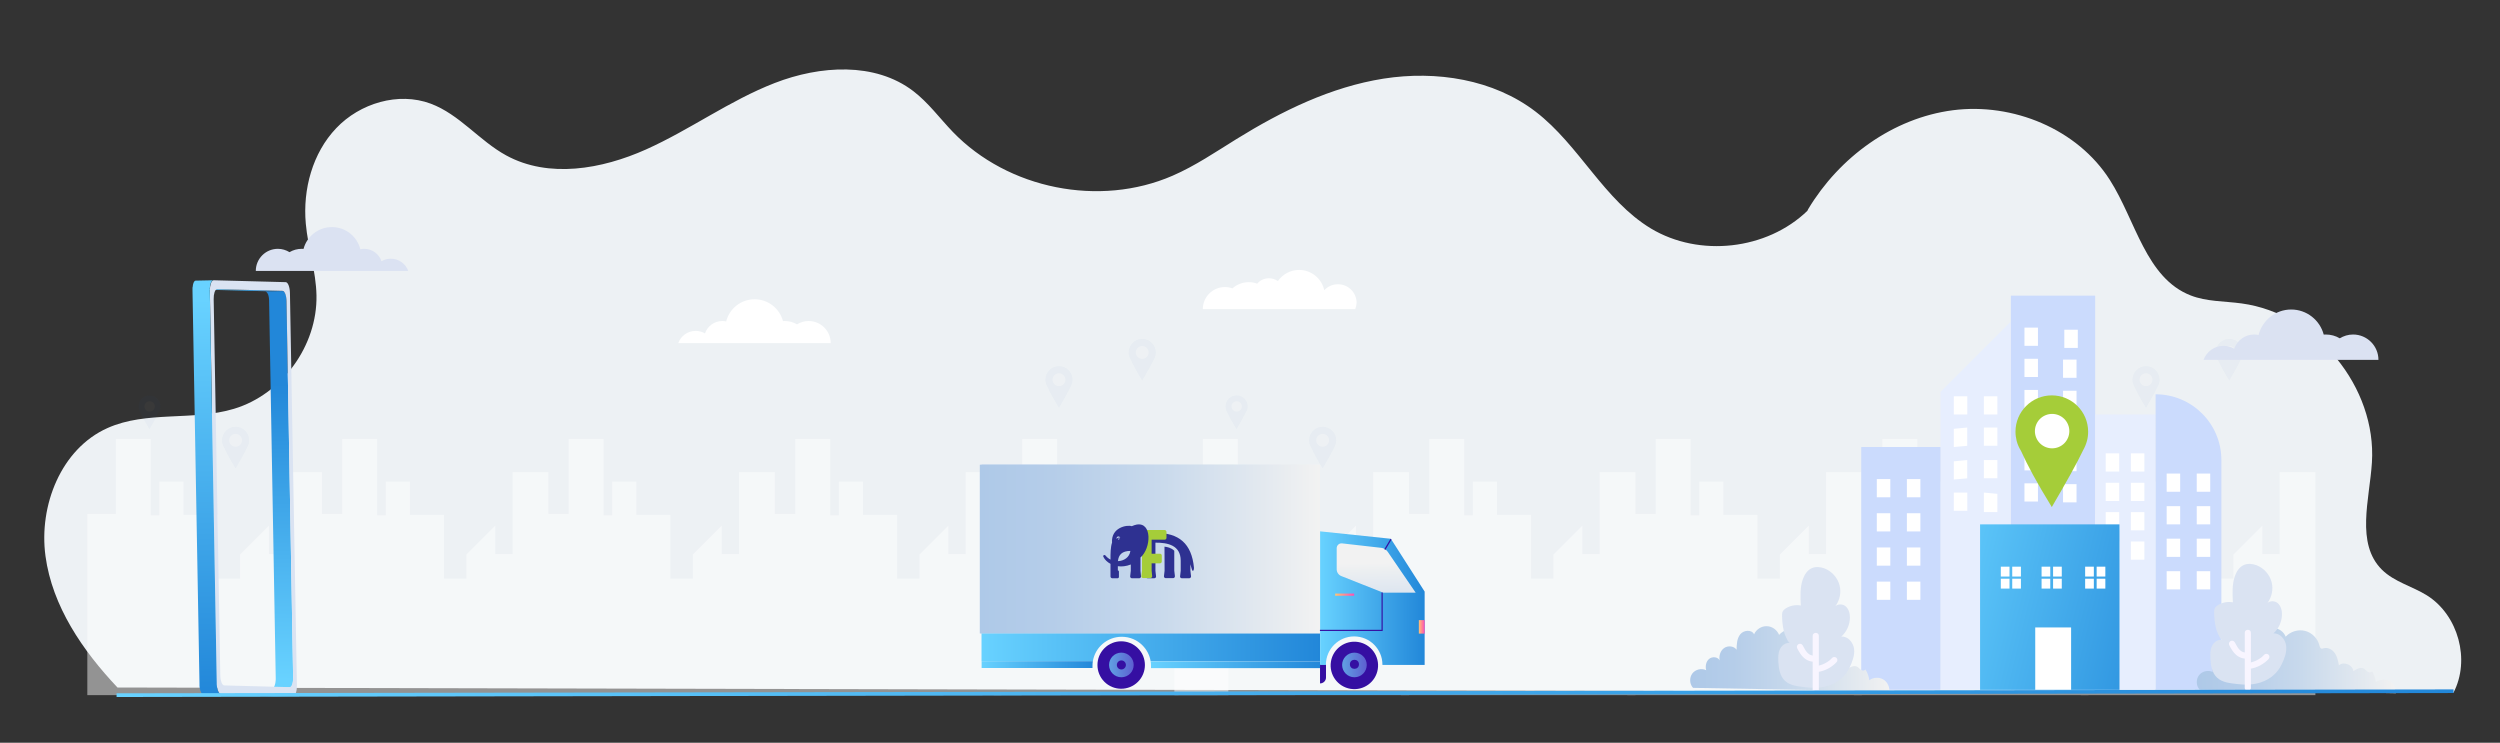 <?xml version="1.0" encoding="utf-8"?>
<!-- Generator: Adobe Illustrator 22.0.1, SVG Export Plug-In . SVG Version: 6.00 Build 0)  -->
<svg version="1.1" id="Layer_1" xmlns="http://www.w3.org/2000/svg" xmlns:xlink="http://www.w3.org/1999/xlink" x="0px" y="0px"
	 viewBox="0 0 2760 820" style="enable-background:new 0 0 2760 820;" xml:space="preserve">
<rect x="0" y="0" width="2760" height="820" fill="#333333" stroke="none"/>
<style type="text/css">
	.st0{fill:#EDF1F4;}
	.st1{opacity:0.47;}
	.st2{fill:#FFFFFF;}
	.st3{opacity:7.000000e-02;}
	.st4{fill:#1F60B0;}
	.st5{fill:#E7EEFE;}
	.st6{fill:#CBDBFD;}
	.st7{fill:#A5CD39;}
	.st8{fill:url(#SVGID_1_);}
	.st9{fill:url(#SVGID_2_);}
	.st10{fill:url(#SVGID_3_);}
	.st11{fill:#350FA2;}
	.st12{fill:url(#SVGID_4_);}
	.st13{fill:url(#SVGID_5_);}
	.st14{fill:url(#SVGID_6_);}
	.st15{fill:url(#SVGID_7_);}
	.st16{fill:url(#SVGID_8_);}
	.st17{fill:url(#SVGID_9_);}
	.st18{fill:url(#SVGID_10_);}
	.st19{fill:url(#SVGID_11_);}
	.st20{fill:url(#SVGID_12_);}
	.st21{enable-background:new    ;}
	.st22{clip-path:url(#SVGID_14_);enable-background:new    ;}
	.st23{fill:#858585;}
	.st24{fill:url(#SVGID_15_);}
	.st25{fill:url(#SVGID_16_);}
	.st26{clip-path:url(#SVGID_18_);enable-background:new    ;}
	.st27{fill:url(#SVGID_19_);}
	.st28{fill:#DAE3F2;}
	.st29{fill:url(#SVGID_20_);}
	.st30{fill:#DBE2F2;}
	.st31{fill:url(#SVGID_21_);}
	.st32{fill:url(#SVGID_22_);}
	.st33{fill:#F8F5FF;}
	.st34{fill:url(#SVGID_23_);}
	.st35{fill-rule:evenodd;clip-rule:evenodd;fill:#2E3191;}
	.st36{fill-rule:evenodd;clip-rule:evenodd;fill:#A5CD39;}
</style>
<path class="st0" d="M2679.5,657.4c-16.3-10.2-36.2-14.9-49.9-28.5c-29.1-29-13.6-77.3-11-118.3c5.3-83.1-61.3-164.4-143.8-175.6
	c-18.9-2.6-38.5-1.9-56.2-8.8c-49.6-19.2-60.7-82.7-89.3-127.5c-35.8-56.3-107.1-85.5-173.3-77c-66.2,8.6-125.4,51.9-159.7,109.1
	l-1,2c-44.8,43.2-119.2,51.5-172.6,19.5c-51.9-31.3-79.1-91.9-127.2-128.9c-46.7-35.9-109.8-45.7-168-36.6
	c-58.2,9.2-112.3,35.7-162.4,66.7c-23.1,14.3-45.7,29.7-70.6,40.5c-80.5,35-181.7,14.8-242.6-48.4c-14.5-15.1-27-32.3-43.6-45
	c-42.4-32.4-103.1-28.3-152.9-9c-49.8,19.3-93.5,51.6-142.2,73.4c-48.7,21.8-107.4,32.2-154.3,6.6c-29.7-16.2-51.7-45.4-83.5-57.2
	c-35.6-13.2-78-0.5-104.2,27.1c-26.2,27.5-37,67.5-33.6,105.4c2.4,26.6,11.3,52.5,11.8,79.2c1.1,55.4-37.9,109.2-91,125.2
	c-45.3,13.7-96.6,1.9-139.8,21.3c-51.2,22.9-75.9,85.6-68.4,141.2c7.5,55.6,41,104.4,79.5,145.2l2578.9,5.8
	C2727.5,728.7,2714,679.2,2679.5,657.4z"/>
<g class="st1">
	<g>
		<polygon class="st2" points="596.3,767.4 596.3,567.4 627.8,567.4 627.8,484.6 666.3,484.6 666.3,568.9 675.9,568.9 675.9,531.7 
			702.5,531.7 702.5,568.4 740.1,568.4 740.1,638.8 764.9,638.8 764.9,612.2 796.8,580.3 796.8,611.7 815.8,611.7 815.8,521.2 
			855.4,521.2 855.4,767.4 		"/>
		<polygon class="st2" points="346.4,767.4 346.4,567.4 377.8,567.4 377.8,484.6 416.4,484.6 416.4,568.9 425.9,568.9 425.9,531.7 
			452.6,531.7 452.6,568.4 490.2,568.4 490.2,638.8 514.9,638.8 514.9,612.2 546.8,580.3 546.8,611.7 565.9,611.7 565.9,521.2 
			605.4,521.2 605.4,767.4 		"/>
		<polygon class="st2" points="96.4,767.4 96.4,567.4 127.9,567.4 127.9,484.6 166.4,484.6 166.4,568.9 175.9,568.9 175.9,531.7 
			202.6,531.7 202.6,568.4 240.2,568.4 240.2,638.8 265,638.8 265,612.2 296.9,580.3 296.9,611.7 315.9,611.7 315.9,521.2 
			355.4,521.2 355.4,767.4 		"/>
		<polygon class="st2" points="846.6,767.4 846.6,567.4 878,567.4 878,484.6 916.6,484.6 916.6,568.9 926.1,568.9 926.1,531.7 
			952.8,531.7 952.8,568.4 990.4,568.4 990.4,638.8 1015.1,638.8 1015.1,612.2 1047,580.3 1047,611.7 1066.1,611.7 1066.1,521.2 
			1105.6,521.2 1105.6,767.4 		"/>
		<polygon class="st2" points="1097.1,767.4 1097.1,567.4 1128.5,567.4 1128.5,484.6 1167.1,484.6 1167.1,568.9 1176.6,568.9 
			1176.6,531.7 1203.3,531.7 1203.3,568.4 1240.9,568.4 1240.9,638.8 1265.6,638.8 1265.6,612.2 1297.5,580.3 1297.5,611.7 
			1316.6,611.7 1316.6,521.2 1356.1,521.2 1356.1,767.4 		"/>
	</g>
	<g class="st3">
		<path class="st4" d="M274.5,489.9L274.5,489.9c0.3-1.2,0.5-2.5,0.5-3.8c0-8.2-6.7-14.9-14.9-14.9c-8.2,0-14.9,6.7-14.9,14.9
			c0,1.3,0.2,2.6,0.5,3.8h0c0,0,0,0,0,0c0.4,1.5,1,2.8,1.8,4.1c2.7,5.9,6.3,12.7,12.6,23c5.8-9.9,10.4-18.1,12.8-23.3
			C273.6,492.5,274.1,491.3,274.5,489.9C274.5,489.9,274.5,489.9,274.5,489.9z"/>
		<circle class="st2" cx="260.1" cy="486.1" r="7.1"/>
	</g>
	<g class="st3">
		<path class="st4" d="M1183.5,423L1183.5,423c0.3-1.2,0.5-2.5,0.5-3.8c0-8.2-6.7-14.9-14.9-14.9s-14.9,6.7-14.9,14.9
			c0,1.3,0.2,2.6,0.5,3.8h0c0,0,0,0,0,0c0.4,1.5,1,2.8,1.8,4.1c2.7,5.9,6.3,12.7,12.6,23c5.8-9.9,10.4-18.1,12.8-23.3
			C1182.6,425.6,1183.2,424.3,1183.5,423C1183.5,423,1183.5,423,1183.5,423z"/>
		<path class="st2" d="M1176.2,419.2c0,3.9-3.2,7.1-7.1,7.1s-7.1-3.2-7.1-7.1s3.2-7.1,7.1-7.1S1176.2,415.3,1176.2,419.2z"/>
	</g>
	<g class="st3">
		<path class="st4" d="M1275.4,392.9L1275.4,392.9c0.3-1.2,0.5-2.5,0.5-3.8c0-8.2-6.7-14.9-14.9-14.9c-8.2,0-14.9,6.7-14.9,14.9
			c0,1.3,0.2,2.6,0.5,3.8h0c0,0,0,0,0,0c0.4,1.5,1,2.8,1.8,4.1c2.7,5.9,6.3,12.7,12.6,23c5.8-9.9,10.4-18.1,12.8-23.3
			C1274.5,395.5,1275.1,394.2,1275.4,392.9C1275.4,392.9,1275.4,392.9,1275.4,392.9z"/>
		<path class="st2" d="M1268.1,389.1c0,3.9-3.2,7.1-7.1,7.1s-7.1-3.2-7.1-7.1s3.2-7.1,7.1-7.1S1268.1,385.2,1268.1,389.1z"/>
	</g>
	<g class="st3">
		<path class="st4" d="M176.8,451.8L176.8,451.8c0.3-1,0.4-2,0.4-3.1c0-6.7-5.4-12.1-12.1-12.1c-6.7,0-12.1,5.4-12.1,12.1
			c0,1.1,0.1,2.1,0.4,3.1h0c0,0,0,0,0,0c0.3,1.2,0.8,2.3,1.4,3.3c2.2,4.8,5.1,10.2,10.2,18.6c4.7-8,8.4-14.7,10.4-18.9
			C176.1,453.9,176.5,452.8,176.8,451.8C176.8,451.8,176.8,451.8,176.8,451.8z"/>
		<path class="st2" d="M170.9,448.7c0,3.2-2.6,5.7-5.7,5.7c-3.2,0-5.7-2.6-5.7-5.7c0-3.2,2.6-5.7,5.7-5.7
			C168.3,443,170.9,445.5,170.9,448.7z"/>
	</g>
</g>
<g class="st1">
	<g>
		<polygon class="st2" points="1796.5,767.4 1796.5,567.4 1827.9,567.4 1827.9,484.6 1866.4,484.6 1866.4,568.9 1876,568.9 
			1876,531.7 1902.6,531.7 1902.6,568.4 1940.2,568.4 1940.2,638.8 1965,638.8 1965,612.2 1996.9,580.3 1996.9,611.7 2016,611.7 
			2016,521.2 2055.5,521.2 2055.5,767.4 		"/>
		<polygon class="st2" points="1546.5,767.4 1546.5,567.4 1577.9,567.4 1577.9,484.6 1616.5,484.6 1616.5,568.9 1626,568.9 
			1626,531.7 1652.7,531.7 1652.7,568.4 1690.3,568.4 1690.3,638.8 1715,638.8 1715,612.2 1746.9,580.3 1746.9,611.7 1766,611.7 
			1766,521.2 1805.5,521.2 1805.5,767.4 		"/>
		<polygon class="st2" points="1296.5,767.4 1296.5,567.4 1328,567.4 1328,484.6 1366.5,484.6 1366.5,568.9 1376,568.9 1376,531.7 
			1402.7,531.7 1402.7,568.4 1440.3,568.4 1440.3,638.8 1465.1,638.8 1465.1,612.2 1497,580.3 1497,611.7 1516,611.7 1516,521.2 
			1555.6,521.2 1555.6,767.4 		"/>
		<polygon class="st2" points="2046.7,767.4 2046.7,567.4 2078.1,567.4 2078.1,484.6 2116.7,484.6 2116.7,568.9 2126.2,568.9 
			2126.2,531.7 2152.9,531.7 2152.9,568.4 2190.5,568.4 2190.5,638.8 2215.2,638.8 2215.2,612.2 2247.1,580.3 2247.1,611.7 
			2266.2,611.7 2266.2,521.2 2305.7,521.2 2305.7,767.4 		"/>
		<polygon class="st2" points="2297.2,767.4 2297.2,567.4 2328.6,567.4 2328.6,484.6 2367.2,484.6 2367.2,568.9 2376.7,568.9 
			2376.7,531.7 2403.4,531.7 2403.4,568.4 2441,568.4 2441,638.8 2465.7,638.8 2465.7,612.2 2497.6,580.3 2497.6,611.7 
			2516.7,611.7 2516.7,521.2 2556.2,521.2 2556.2,767.4 		"/>
	</g>
	<g class="st3">
		<path class="st4" d="M1474.6,489.9L1474.6,489.9c0.3-1.2,0.5-2.5,0.5-3.8c0-8.2-6.7-14.9-14.9-14.9s-14.9,6.7-14.9,14.9
			c0,1.3,0.2,2.6,0.5,3.8h0c0,0,0,0,0,0c0.4,1.5,1,2.8,1.8,4.1c2.7,5.9,6.3,12.7,12.6,23c5.8-9.9,10.4-18.1,12.8-23.3
			C1473.7,492.5,1474.2,491.3,1474.6,489.9C1474.6,489.9,1474.6,489.9,1474.6,489.9z"/>
		<circle class="st2" cx="1460.2" cy="486.1" r="7.1"/>
	</g>
	<g class="st3">
		<path class="st4" d="M2383.6,423L2383.6,423c0.3-1.2,0.5-2.5,0.5-3.8c0-8.2-6.7-14.9-14.9-14.9s-14.9,6.7-14.9,14.9
			c0,1.3,0.2,2.6,0.5,3.8h0c0,0,0,0,0,0c0.4,1.5,1,2.8,1.8,4.1c2.7,5.9,6.3,12.7,12.6,23c5.8-9.9,10.4-18.1,12.8-23.3
			C2382.8,425.6,2383.3,424.3,2383.6,423C2383.6,423,2383.6,423,2383.6,423z"/>
		<path class="st2" d="M2376.3,419.2c0,3.9-3.2,7.1-7.1,7.1s-7.1-3.2-7.1-7.1s3.2-7.1,7.1-7.1S2376.3,415.3,2376.3,419.2z"/>
	</g>
	<g class="st3">
		<path class="st4" d="M2475.5,392.9L2475.5,392.9c0.3-1.2,0.5-2.5,0.5-3.8c0-8.2-6.7-14.9-14.9-14.9c-8.2,0-14.9,6.7-14.9,14.9
			c0,1.3,0.2,2.6,0.5,3.8h0c0,0,0,0,0,0c0.4,1.5,1,2.8,1.8,4.1c2.7,5.9,6.3,12.7,12.6,23c5.8-9.9,10.4-18.1,12.8-23.3
			C2474.6,395.5,2475.2,394.2,2475.5,392.9C2475.5,392.9,2475.5,392.9,2475.5,392.9z"/>
		<path class="st2" d="M2468.2,389.1c0,3.9-3.2,7.1-7.1,7.1c-3.9,0-7.1-3.2-7.1-7.1s3.2-7.1,7.1-7.1
			C2465,382,2468.2,385.2,2468.2,389.1z"/>
	</g>
	<g class="st3">
		<path class="st4" d="M1376.9,451.8L1376.9,451.8c0.3-1,0.4-2,0.4-3.1c0-6.7-5.4-12.1-12.1-12.1c-6.7,0-12.1,5.4-12.1,12.1
			c0,1.1,0.1,2.1,0.4,3.1h0c0,0,0,0,0,0c0.3,1.2,0.8,2.3,1.4,3.3c2.2,4.8,5.1,10.2,10.2,18.6c4.7-8,8.4-14.7,10.4-18.9
			C1376.2,453.9,1376.6,452.8,1376.9,451.8C1376.9,451.8,1376.9,451.8,1376.9,451.8z"/>
		<path class="st2" d="M1371,448.7c0,3.2-2.6,5.7-5.7,5.7c-3.2,0-5.7-2.6-5.7-5.7c0-3.2,2.6-5.7,5.7-5.7
			C1368.4,443,1371,445.5,1371,448.7z"/>
	</g>
</g>
<g>
	<g>
		<path class="st5" d="M2219.7,761.5h-77.4V432.7c30.2-30.2,47.2-47.2,77.4-77.4l0,0V761.5z"/>
		<rect x="2157" y="437.5" class="st2" width="14.9" height="20.1"/>
		<rect x="2190.2" y="437.5" class="st2" width="14.9" height="20.1"/>
		<polygon class="st2" points="2171.8,492.2 2157,493.5 2157,473.4 2171.8,472 		"/>
		<rect x="2190.2" y="472" class="st2" width="14.9" height="20.1"/>
		<polygon class="st2" points="2171.8,528.1 2157,529.4 2157,509.3 2171.8,507.9 		"/>
		<rect x="2190.2" y="507.9" class="st2" width="14.9" height="20.1"/>
		<rect x="2157" y="543.8" class="st2" width="14.9" height="20.1"/>
		<polygon class="st2" points="2205.1,565.3 2190.2,565.3 2190.2,543.8 2205.1,545.2 		"/>
	</g>
	<g>
		<g>
			<g>
				<rect x="2220" y="326.4" class="st6" width="93.1" height="435.1"/>
			</g>
		</g>
		<rect x="2235" y="361.7" class="st2" width="14.9" height="20.1"/>
		<rect x="2279" y="364" class="st2" width="14.9" height="20.1"/>
		<rect x="2235" y="396.1" class="st2" width="14.9" height="20.1"/>
		<rect x="2277.6" y="397" class="st2" width="14.9" height="20.1"/>
		<rect x="2235" y="430.5" class="st2" width="14.9" height="20.1"/>
		<rect x="2277.6" y="431.4" class="st2" width="14.9" height="20.1"/>
		<rect x="2235" y="464.8" class="st2" width="14.9" height="20.1"/>
		<rect x="2277.6" y="465.8" class="st2" width="14.9" height="20.1"/>
		<rect x="2235" y="499.2" class="st2" width="14.9" height="20.1"/>
		<rect x="2277.6" y="500.1" class="st2" width="14.9" height="20.1"/>
		<rect x="2235" y="533.6" class="st2" width="14.9" height="20.1"/>
		<rect x="2277.6" y="534.5" class="st2" width="14.9" height="20.1"/>
	</g>
	<g>
		<rect x="2313.1" y="457.6" class="st5" width="66.6" height="303.9"/>
		<rect x="2324.7" y="500.5" class="st2" width="14.9" height="20.1"/>
		<rect x="2352.5" y="500.5" class="st2" width="14.9" height="20.1"/>
		<rect x="2324.7" y="533" class="st2" width="14.9" height="20.1"/>
		<rect x="2352.5" y="533" class="st2" width="14.9" height="20.1"/>
		<rect x="2324.7" y="565.4" class="st2" width="14.9" height="20.1"/>
		<rect x="2352.5" y="565.4" class="st2" width="14.9" height="20.1"/>
		<rect x="2324.7" y="597.8" class="st2" width="14.9" height="20.1"/>
		<rect x="2352.5" y="597.8" class="st2" width="14.9" height="20.1"/>
	</g>
	<g>
		<path class="st6" d="M2452.4,761.5h-72.6V435.3l0,0c40.1,0,72.6,32.5,72.6,72.6V761.5z"/>
		<rect x="2392" y="522.8" class="st2" width="14.9" height="20.1"/>
		<rect x="2425.2" y="522.8" class="st2" width="14.9" height="20.1"/>
		<rect x="2392" y="558.8" class="st2" width="14.9" height="20.1"/>
		<rect x="2425.2" y="558.8" class="st2" width="14.9" height="20.1"/>
		<rect x="2392" y="594.7" class="st2" width="14.9" height="20.1"/>
		<rect x="2425.2" y="594.7" class="st2" width="14.9" height="20.1"/>
		<rect x="2392" y="630.6" class="st2" width="14.9" height="20.1"/>
		<rect x="2425.2" y="630.6" class="st2" width="14.9" height="20.1"/>
	</g>
	<g>
		<rect x="2054.8" y="493.5" class="st6" width="87.5" height="268"/>
		<rect x="2072" y="528.9" class="st2" width="14.9" height="20.1"/>
		<rect x="2105.2" y="528.9" class="st2" width="14.9" height="20.1"/>
		<rect x="2072" y="566.6" class="st2" width="14.9" height="20.1"/>
		<rect x="2105.2" y="566.6" class="st2" width="14.9" height="20.1"/>
		<rect x="2072" y="604.4" class="st2" width="14.9" height="20.1"/>
		<rect x="2105.2" y="604.4" class="st2" width="14.9" height="20.1"/>
		<rect x="2072" y="642.1" class="st2" width="14.9" height="20.1"/>
		<rect x="2105.2" y="642.1" class="st2" width="14.9" height="20.1"/>
	</g>
</g>
<g>
	<path class="st7" d="M2304,486.8L2304,486.8c0.9-3.3,1.3-6.7,1.3-10.2c0-22.2-18-40.1-40.1-40.1c-22.2,0-40.1,18-40.1,40.1
		c0,3.5,0.5,6.9,1.3,10.2h0c0,0,0,0,0,0c1,3.9,2.7,7.6,4.8,11c7.2,15.9,16.9,34.1,34,62c15.5-26.6,28-48.8,34.6-62.8
		C2301.6,493.8,2303,490.4,2304,486.8C2303.9,486.8,2304,486.8,2304,486.8z"/>
	<ellipse transform="matrix(0.924 -0.383 0.383 0.924 -9.945 903.111)" class="st2" cx="2265.1" cy="476.6" rx="19" ry="19"/>
</g>
<g>
	<g>
		<linearGradient id="SVGID_1_" gradientUnits="userSpaceOnUse" x1="2109.97" y1="632.891" x2="2428.618" y2="710.61">
			<stop  offset="0" style="stop-color:#68D2FF"/>
			<stop  offset="1" style="stop-color:#2287D9"/>
		</linearGradient>
		<rect x="2186" y="578.9" class="st8" width="153.9" height="182.7"/>
	</g>
	<g>
		<rect x="2253.9" y="625.6" class="st2" width="9.6" height="10.9"/>
		<rect x="2266.6" y="625.6" class="st2" width="9.6" height="10.9"/>
		<rect x="2253.9" y="638.9" class="st2" width="9.6" height="10.9"/>
		<rect x="2266.6" y="638.9" class="st2" width="9.6" height="10.9"/>
	</g>
	<g>
		<rect x="2208.9" y="625.6" class="st2" width="9.6" height="10.9"/>
		<rect x="2221.5" y="625.6" class="st2" width="9.6" height="10.9"/>
		<rect x="2208.9" y="638.9" class="st2" width="9.6" height="10.9"/>
		<rect x="2221.5" y="638.9" class="st2" width="9.6" height="10.9"/>
	</g>
	<g>
		<rect x="2302" y="625.6" class="st2" width="9.6" height="10.9"/>
		<rect x="2314.7" y="625.6" class="st2" width="9.6" height="10.9"/>
		<rect x="2302" y="638.9" class="st2" width="9.6" height="10.9"/>
		<rect x="2314.7" y="638.9" class="st2" width="9.6" height="10.9"/>
	</g>
	<rect x="2246.9" y="692.7" class="st2" width="39.6" height="68.8"/>
</g>
<g>
	<g>
		<linearGradient id="SVGID_2_" gradientUnits="userSpaceOnUse" x1="1083.584" y1="606.178" x2="1457.329" y2="606.178">
			<stop  offset="0" style="stop-color:#AEC9E8"/>
			<stop  offset="0.215" style="stop-color:#B5CDE9"/>
			<stop  offset="0.526" style="stop-color:#C8D9EC"/>
			<stop  offset="0.894" style="stop-color:#E8ECF0"/>
			<stop  offset="1" style="stop-color:#F2F2F2"/>
		</linearGradient>
		<rect x="1083.6" y="513" class="st9" width="373.7" height="186.4"/>
		<linearGradient id="SVGID_3_" gradientUnits="userSpaceOnUse" x1="1081.732" y1="606.178" x2="1455.477" y2="606.178">
			<stop  offset="0" style="stop-color:#AEC9E8"/>
			<stop  offset="0.215" style="stop-color:#B5CDE9"/>
			<stop  offset="0.526" style="stop-color:#C8D9EC"/>
			<stop  offset="0.894" style="stop-color:#E8ECF0"/>
			<stop  offset="1" style="stop-color:#F2F2F2"/>
		</linearGradient>
		<rect x="1081.7" y="513" class="st10" width="373.7" height="186.4"/>
	</g>
	<g>
		<g>
			<path class="st11" d="M1457.3,754.5L1457.3,754.5v-21.1h6.6V748C1463.9,751.6,1461,754.5,1457.3,754.5z"/>
			<g>
				<linearGradient id="SVGID_4_" gradientUnits="userSpaceOnUse" x1="1083.616" y1="714.74" x2="1457.327" y2="714.74">
					<stop  offset="0" style="stop-color:#68D2FF"/>
					<stop  offset="1" style="stop-color:#2287D9"/>
				</linearGradient>
				<path class="st12" d="M1457.3,699.4V730h-187c-1.1-6.8-4.4-12.9-9-17.5c-5.8-5.9-13.9-9.5-22.9-9.5c-16,0-29.4,11.7-31.9,27
					h-122.9v-30.6H1457.3z"/>
				<linearGradient id="SVGID_5_" gradientUnits="userSpaceOnUse" x1="1270.315" y1="733.833" x2="1457.327" y2="733.833">
					<stop  offset="0" style="stop-color:#68D2FF"/>
					<stop  offset="1" style="stop-color:#2287D9"/>
				</linearGradient>
				<path class="st13" d="M1457.3,730v7.6h-186.6v-2.2c0-1.8-0.1-3.6-0.4-5.3H1457.3z"/>
				<linearGradient id="SVGID_6_" gradientUnits="userSpaceOnUse" x1="1457.329" y1="660.369" x2="1572.767" y2="660.369">
					<stop  offset="0" style="stop-color:#68D2FF"/>
					<stop  offset="1" style="stop-color:#2287D9"/>
				</linearGradient>
				<path class="st14" d="M1535.5,594.8l-78.1-8.2v107.3v40.2h6.4v-0.3c0-17.2,14-31.2,31.2-31.2h0c17.2,0,31.2,14,31.2,31.2v0.3
					h46.6v-81L1535.5,594.8z"/>
				<linearGradient id="SVGID_7_" gradientUnits="userSpaceOnUse" x1="1566.354" y1="691.998" x2="1572.767" y2="691.998">
					<stop  offset="0" style="stop-color:#FFC572"/>
					<stop  offset="1" style="stop-color:#FF4EB3"/>
				</linearGradient>
				<rect x="1566.4" y="684.6" class="st15" width="6.4" height="14.9"/>
				<linearGradient id="SVGID_8_" gradientUnits="userSpaceOnUse" x1="1520.175" y1="684.628" x2="1518.863" y2="621.662">
					<stop  offset="0" style="stop-color:#D2DFEF"/>
					<stop  offset="0.357" style="stop-color:#D9E3F0"/>
					<stop  offset="0.872" style="stop-color:#ECEFF1"/>
					<stop  offset="1" style="stop-color:#F2F2F2"/>
				</linearGradient>
				<path class="st16" d="M1475.7,628.5v-23.3c0-3.2,2.8-5.7,6-5.3l43.1,4.9c2.9,0.3,5.5,1.9,7.2,4.3l30.9,45.2H1527l-46.4-18.4
					C1477.6,634.6,1475.7,631.7,1475.7,628.5z"/>
				<linearGradient id="SVGID_9_" gradientUnits="userSpaceOnUse" x1="1474.018" y1="656.47" x2="1495.007" y2="656.47">
					<stop  offset="0" style="stop-color:#FFC572"/>
					<stop  offset="1" style="stop-color:#FF4EB3"/>
				</linearGradient>
				<rect x="1474" y="655.3" class="st17" width="21" height="2.4"/>
				<polygon class="st11" points="1526.5,696.6 1457.2,696.6 1457.2,695.3 1525.2,695.3 1525.2,654.2 1526.5,654.2 				"/>
				
					<rect x="1525.5" y="599.8" transform="matrix(0.51 -0.86 0.86 0.51 234.463 1612.362)" class="st11" width="13.2" height="1.4"/>
			</g>
			<linearGradient id="SVGID_10_" gradientUnits="userSpaceOnUse" x1="1083.616" y1="733.833" x2="1206.499" y2="733.833">
				<stop  offset="0" style="stop-color:#68D2FF"/>
				<stop  offset="1" style="stop-color:#2287D9"/>
			</linearGradient>
			<path class="st18" d="M1083.6,730h122.9c-0.3,1.7-0.4,3.5-0.4,5.3v2.2h-122.4V730z"/>
		</g>
		<g>
			
				<ellipse transform="matrix(0.707 -0.707 0.707 0.707 -156.489 1090.446)" class="st11" cx="1238" cy="734.1" rx="26.2" ry="26.2"/>
			<linearGradient id="SVGID_11_" gradientUnits="userSpaceOnUse" x1="1224.411" y1="734.122" x2="1251.668" y2="734.122">
				<stop  offset="0" style="stop-color:#60A1E3"/>
				<stop  offset="1" style="stop-color:#5D5FD0"/>
			</linearGradient>
			<circle class="st19" cx="1238" cy="734.1" r="13.6"/>
			<path class="st11" d="M1243,734.1c0,2.7-2.2,5-5,5s-5-2.2-5-5c0-2.7,2.2-5,5-5S1243,731.4,1243,734.1z"/>
		</g>
		<g>
			
				<ellipse transform="matrix(0.159 -0.987 0.987 0.159 532.898 2093.758)" class="st11" cx="1495.3" cy="734.1" rx="26.2" ry="26.2"/>
			<linearGradient id="SVGID_12_" gradientUnits="userSpaceOnUse" x1="1481.646" y1="734.122" x2="1508.902" y2="734.122">
				<stop  offset="0" style="stop-color:#60A1E3"/>
				<stop  offset="1" style="stop-color:#5D5FD0"/>
			</linearGradient>
			<circle class="st20" cx="1495.3" cy="734.1" r="13.6"/>
			<circle class="st11" cx="1495.3" cy="733.4" r="5"/>
		</g>
	</g>
</g>
<g>
	<g class="st21">
		<g class="st21">
			<defs>
				<path id="SVGID_13_" class="st21" d="M323.6,768.3l-19.5,0.4c0,0-0.1,0-0.1,0L323.6,768.3C323.6,768.3,323.6,768.3,323.6,768.3z
					"/>
			</defs>
			<clipPath id="SVGID_14_">
				<use xlink:href="#SVGID_13_"  style="overflow:visible;"/>
			</clipPath>
			<g class="st22">
				<path class="st23" d="M323.6,768.3l-19.5,0.4c0,0-0.1,0-0.1,0L323.6,768.3C323.6,768.3,323.6,768.3,323.6,768.3"/>
			</g>
		</g>
		<linearGradient id="SVGID_15_" gradientUnits="userSpaceOnUse" x1="305.467" y1="750.161" x2="309.403" y2="423.522">
			<stop  offset="0" style="stop-color:#68D2FF"/>
			<stop  offset="1" style="stop-color:#2287D9"/>
		</linearGradient>
		<path class="st24" d="M323.6,747.6C323.6,747.6,323.6,747.6,323.6,747.6C323.6,747.6,323.6,747.6,323.6,747.6l-5.9-336l-1.4-79.4
			c0-0.1,0-0.3,0-0.4c0-0.2,0-0.3,0-0.5c0-0.1,0-0.1,0-0.2c0,0,0,0,0-0.1c0,0,0-0.1,0-0.1c0-0.1,0-0.2,0-0.4c0-0.1,0-0.3,0-0.4
			c0-0.1,0-0.1,0-0.2c0,0,0,0,0-0.1c0,0,0-0.1,0-0.1c0-0.1,0-0.3,0-0.4c0-0.1,0-0.3-0.1-0.4c0,0,0,0,0,0c0,0,0,0,0-0.1
			c0-0.1,0-0.2,0-0.3c0-0.1,0-0.3-0.1-0.4c0-0.1,0-0.1,0-0.2c0,0,0-0.1,0-0.1c0,0,0-0.1,0-0.1c0-0.1-0.1-0.3-0.1-0.4
			c0-0.1,0-0.2-0.1-0.3c0,0,0,0,0,0c0,0,0,0,0,0c0-0.1-0.1-0.3-0.1-0.4c0-0.1-0.1-0.3-0.1-0.4c0,0,0,0,0,0c0,0,0,0,0,0
			c0-0.1-0.1-0.2-0.1-0.3c0-0.1-0.1-0.3-0.1-0.4c0,0,0,0,0,0c0,0,0,0,0-0.1c0-0.1-0.1-0.2-0.1-0.3c0-0.1-0.1-0.3-0.1-0.4
			c0,0,0,0,0,0c0,0,0,0,0,0c-0.1-0.2-0.1-0.3-0.2-0.5c0-0.1,0-0.1-0.1-0.1c0-0.1-0.1-0.1-0.1-0.2c0-0.1-0.1-0.1-0.1-0.2
			c0-0.1-0.1-0.2-0.1-0.2c0-0.1-0.1-0.1-0.1-0.2c0,0,0-0.1,0-0.1c0-0.1-0.1-0.1-0.1-0.2c-0.1-0.1-0.1-0.2-0.2-0.3c0,0,0-0.1-0.1-0.1
			c0,0-0.1-0.1-0.1-0.1c-0.1-0.1-0.2-0.2-0.3-0.3c-0.1-0.1-0.1-0.1-0.2-0.2c-0.1-0.1-0.2-0.2-0.3-0.2c-0.1,0-0.1-0.1-0.2-0.1
			c-0.1-0.1-0.2-0.1-0.3-0.2c0,0-0.1,0-0.1-0.1c-0.2,0-0.3-0.1-0.5-0.1l-19.5,0.4c0.2,0,0.3,0,0.5,0.1c0,0,0.1,0,0.1,0.1
			c0.1,0,0.2,0.1,0.3,0.2c0.1,0,0.1,0.1,0.2,0.1c0.1,0.1,0.2,0.1,0.3,0.2c0.1,0.1,0.1,0.1,0.2,0.2c0.1,0.1,0.2,0.2,0.3,0.3
			c0.1,0.1,0.1,0.1,0.2,0.2c0.1,0.1,0.2,0.2,0.2,0.3c0.1,0.1,0.1,0.2,0.2,0.2c0,0.1,0.1,0.1,0.1,0.2c0.1,0.1,0.1,0.3,0.2,0.4
			c0,0.1,0.1,0.1,0.1,0.2c0.1,0.2,0.2,0.4,0.3,0.6c0,0,0,0,0,0c0.1,0.2,0.2,0.5,0.3,0.7c0,0,0,0,0,0.1c0.1,0.3,0.2,0.5,0.2,0.8
			c0,0,0,0,0,0c0.1,0.3,0.1,0.6,0.2,0.9c0,0,0,0,0,0c0.1,0.3,0.1,0.6,0.2,0.9c0,0,0,0.1,0,0.1c0.1,0.3,0.1,0.6,0.1,0.9
			c0,0,0,0,0,0.1c0,0.3,0.1,0.7,0.1,1c0,0,0,0,0,0.1c0,0.3,0.1,0.7,0.1,1c0,0,0,0,0,0.1c0,0.4,0,0.7,0,1.1l1.4,79.4l5.9,335.9
			c0,0,0,0,0,0c0,0.6,0,1.1,0,1.7c0,0.1,0,0.2,0,0.3c0,0.1,0,0.1,0,0.2c0,0.3,0,0.6-0.1,0.9c0,0,0,0.1,0,0.1c0,0.3-0.1,0.6-0.1,0.9
			c0,0,0,0,0,0c0,0.3-0.1,0.5-0.1,0.8c0,0,0,0.1,0,0.1c0,0.3-0.1,0.5-0.1,0.8c0,0,0,0.1,0,0.1c-0.1,0.2-0.1,0.5-0.2,0.7
			c0,0,0,0.1,0,0.1c-0.1,0.2-0.1,0.5-0.2,0.7c0,0,0,0,0,0c-0.1,0.2-0.1,0.4-0.2,0.6c0,0,0,0,0,0.1c-0.1,0.2-0.2,0.4-0.2,0.6
			c0,0,0,0.1,0,0.1c-0.1,0.2-0.2,0.3-0.2,0.5c0,0,0,0.1-0.1,0.1c-0.1,0.1-0.2,0.3-0.2,0.4c0,0,0,0,0,0.1c-0.1,0.1-0.2,0.3-0.3,0.4
			c0,0-0.1,0.1-0.1,0.1c-0.1,0.1-0.1,0.1-0.2,0.2c0,0-0.1,0.1-0.1,0.1c-0.1,0.1-0.1,0.1-0.2,0.1c-0.1,0-0.1,0.1-0.2,0.1
			c-0.1,0.1-0.2,0.1-0.3,0.1c-0.1,0-0.3,0.1-0.4,0.1l19.5-0.4c0.1,0,0.1,0,0.2,0c0.1,0,0.2,0,0.2-0.1c0.1,0,0.2-0.1,0.2-0.1
			c0,0,0,0,0.1,0c0.1,0,0.1-0.1,0.2-0.1c0,0,0.1,0,0.1-0.1c0,0,0.1,0,0.1-0.1c0,0,0.1-0.1,0.1-0.1c0,0,0.1-0.1,0.1-0.1
			c0,0,0.1-0.1,0.1-0.1c0,0,0.1-0.1,0.1-0.1c0,0,0,0,0,0c0.1-0.1,0.2-0.2,0.2-0.3c0,0,0,0,0,0c0,0,0,0,0-0.1c0-0.1,0.1-0.1,0.1-0.2
			c0-0.1,0.1-0.1,0.1-0.2c0,0,0-0.1,0.1-0.1c0,0,0,0,0-0.1c0.1-0.1,0.1-0.2,0.2-0.3c0,0,0-0.1,0-0.1c0,0,0-0.1,0-0.1
			c0-0.1,0.1-0.1,0.1-0.2c0.1-0.1,0.1-0.2,0.1-0.4c0,0,0,0,0,0c0,0,0,0,0-0.1c0-0.1,0.1-0.2,0.1-0.3c0-0.1,0.1-0.2,0.1-0.3
			c0,0,0,0,0,0c0,0,0,0,0,0c0-0.1,0.1-0.3,0.1-0.4c0-0.1,0-0.2,0.1-0.3c0,0,0-0.1,0-0.1c0,0,0,0,0-0.1c0-0.1,0.1-0.3,0.1-0.5
			c0-0.1,0-0.1,0-0.2c0,0,0-0.1,0-0.1c0-0.1,0-0.1,0-0.2c0-0.2,0.1-0.3,0.1-0.5c0,0,0,0,0-0.1c0,0,0-0.1,0-0.1c0-0.1,0-0.2,0.1-0.3
			c0-0.2,0-0.3,0.1-0.5c0,0,0,0,0,0c0,0,0,0,0,0c0-0.2,0-0.3,0.1-0.5c0-0.1,0-0.2,0-0.4c0,0,0-0.1,0-0.1c0,0,0,0,0-0.1
			c0-0.2,0-0.3,0-0.5c0-0.1,0-0.2,0-0.3c0-0.1,0-0.1,0-0.2c0,0,0-0.1,0-0.1c0,0,0-0.1,0-0.1C323.6,748.7,323.6,748.2,323.6,747.6z"
			/>
		<g>
			<linearGradient id="SVGID_16_" gradientUnits="userSpaceOnUse" x1="220.294" y1="320.35" x2="311.957" y2="320.35">
				<stop  offset="0" style="stop-color:#68D2FF"/>
				<stop  offset="1" style="stop-color:#2287D9"/>
			</linearGradient>
			<polygon class="st25" points="312,321.1 292.5,321.5 220.3,319.6 239.8,319.2 			"/>
		</g>
		<g class="st21">
			<defs>
				<path id="SVGID_17_" class="st21" d="M220.2,319.6l19.5-0.4c0,0,0.1,0,0.1,0L220.2,319.6C220.3,319.6,220.2,319.6,220.2,319.6z"
					/>
			</defs>
			<clipPath id="SVGID_18_">
				<use xlink:href="#SVGID_17_"  style="overflow:visible;"/>
			</clipPath>
			<g class="st26">
				<path class="st23" d="M239.8,319.2l-19.5,0.4c0,0-0.1,0-0.1,0L239.8,319.2C239.7,319.2,239.7,319.2,239.8,319.2"/>
			</g>
		</g>
		<g>
			<linearGradient id="SVGID_19_" gradientUnits="userSpaceOnUse" x1="224.487" y1="767.434" x2="323.544" y2="767.434">
				<stop  offset="0" style="stop-color:#68D2FF"/>
				<stop  offset="1" style="stop-color:#2287D9"/>
			</linearGradient>
			<polygon class="st27" points="323.5,768.3 304.1,768.7 224.5,766.6 244,766.1 			"/>
		</g>
		<g>
			<path class="st28" d="M315.5,311.5c2.4,0.1,4.5,5.4,4.6,12l7.7,433.1c0.1,6.1-1.5,11-3.7,11.7c-0.2,0.1-0.4,0.1-0.5,0.1
				l-79.6-2.1c-2.4-0.1-4.5-5.4-4.6-12l-7.7-433.1c-0.1-6.1,1.5-11,3.7-11.7c0.2-0.1,0.4-0.1,0.5-0.1L315.5,311.5z M316.3,332.3
				c-0.1-6.1-2-11.1-4.3-11.2l-72.2-1.9c-0.2,0-0.3,0-0.5,0.1c-2,0.6-3.5,5.2-3.4,10.9l1.4,79.4l5.9,335.9c0.1,6.1,2,11.1,4.3,11.2
				l72.2,1.9c0.2,0,0.3,0,0.5-0.1c2-0.6,3.5-5.2,3.4-10.9l-5.9-335.9L316.3,332.3"/>
		</g>
		<linearGradient id="SVGID_20_" gradientUnits="userSpaceOnUse" x1="225.505" y1="330.293" x2="230.752" y2="767.123">
			<stop  offset="0" style="stop-color:#68D2FF"/>
			<stop  offset="1" style="stop-color:#2287D9"/>
		</linearGradient>
		<path class="st29" d="M223.5,766.3c0.1,0.1,0.2,0.1,0.3,0.2c0.1,0,0.1,0.1,0.2,0.1c0.2,0.1,0.3,0.1,0.5,0.1l19.5-0.4
			c-0.2,0-0.3,0-0.5-0.1c-0.1,0-0.1,0-0.2-0.1c-0.1,0-0.2-0.1-0.3-0.2c-0.1,0-0.1-0.1-0.2-0.1c-0.1-0.1-0.2-0.2-0.3-0.2
			c-0.1-0.1-0.1-0.1-0.2-0.2c-0.1-0.1-0.2-0.2-0.3-0.3c-0.1-0.1-0.1-0.1-0.2-0.2c-0.1-0.1-0.2-0.2-0.2-0.4c-0.1-0.1-0.1-0.2-0.2-0.3
			c0-0.1-0.1-0.1-0.1-0.2c-0.1-0.1-0.2-0.3-0.2-0.4c0-0.1-0.1-0.1-0.1-0.2c-0.1-0.2-0.2-0.4-0.3-0.7c0,0,0,0,0,0
			c-0.1-0.2-0.2-0.5-0.3-0.8c0,0,0,0,0-0.1c-0.1-0.3-0.2-0.6-0.3-0.9c0,0,0,0,0,0c-0.1-0.3-0.2-0.6-0.2-1c0,0,0,0,0,0
			c-0.1-0.3-0.1-0.6-0.2-1c0,0,0-0.1,0-0.1c-0.1-0.3-0.1-0.7-0.2-1c0,0,0,0,0-0.1c0-0.4-0.1-0.7-0.1-1.1c0,0,0,0,0-0.1
			c0-0.4-0.1-0.7-0.1-1.1c0,0,0,0,0-0.1c0-0.4,0-0.8,0-1.2l-7.7-433.1c0,0,0,0,0,0c0-0.6,0-1.2,0-1.8c0-0.1,0-0.2,0-0.3
			c0-0.1,0-0.1,0-0.2c0-0.3,0-0.6,0.1-0.9c0,0,0-0.1,0-0.1c0-0.3,0.1-0.6,0.1-1c0,0,0,0,0,0c0-0.3,0.1-0.6,0.1-0.9c0,0,0-0.1,0-0.1
			c0-0.3,0.1-0.5,0.2-0.8c0,0,0-0.1,0-0.1c0.1-0.3,0.1-0.5,0.2-0.8c0,0,0-0.1,0-0.1c0.1-0.3,0.1-0.5,0.2-0.7c0,0,0,0,0,0
			c0.1-0.2,0.2-0.5,0.2-0.7c0,0,0,0,0-0.1c0.1-0.2,0.2-0.4,0.3-0.6c0,0,0-0.1,0-0.1c0.1-0.2,0.2-0.4,0.3-0.5c0,0,0-0.1,0.1-0.1
			c0.1-0.1,0.2-0.3,0.3-0.4c0,0,0,0,0-0.1c0.1-0.1,0.2-0.3,0.3-0.4c0,0,0.1-0.1,0.1-0.1c0.1-0.1,0.2-0.2,0.2-0.2
			c0,0,0.1-0.1,0.1-0.1c0.1-0.1,0.1-0.1,0.2-0.1c0.1,0,0.1-0.1,0.2-0.1c0.1-0.1,0.2-0.1,0.3-0.1c0.2,0,0.3-0.1,0.5-0.1l-19.5,0.4
			c-0.1,0-0.1,0-0.2,0c-0.1,0-0.2,0-0.2,0.1c-0.1,0-0.2,0.1-0.3,0.1c0,0,0,0-0.1,0c-0.1,0-0.1,0.1-0.2,0.1c0,0-0.1,0-0.1,0.1
			c0,0-0.1,0-0.1,0.1c0,0-0.1,0.1-0.1,0.1c0,0-0.1,0.1-0.1,0.1c0,0-0.1,0.1-0.1,0.1c0,0-0.1,0.1-0.1,0.1c0,0,0,0,0,0
			c-0.1,0.1-0.2,0.2-0.2,0.3c0,0,0,0,0,0c0,0,0,0,0,0.1c-0.1,0.1-0.1,0.2-0.2,0.2c0,0.1-0.1,0.1-0.1,0.2c0,0,0,0.1-0.1,0.1
			c0,0,0,0,0,0.1c-0.1,0.1-0.1,0.2-0.2,0.4c0,0,0,0.1,0,0.1c0,0,0,0.1,0,0.1c0,0.1-0.1,0.1-0.1,0.2c-0.1,0.1-0.1,0.3-0.2,0.4
			c0,0,0,0,0,0c0,0,0,0,0,0.1c0,0.1-0.1,0.2-0.1,0.3c0,0.1-0.1,0.2-0.1,0.4c0,0,0,0,0,0c0,0,0,0,0,0c0,0.1-0.1,0.3-0.1,0.4
			c0,0.1-0.1,0.2-0.1,0.3c0,0,0,0.1,0,0.1c0,0,0,0.1,0,0.1c0,0.2-0.1,0.3-0.1,0.5c0,0.1,0,0.1,0,0.2c0,0,0,0.1,0,0.1
			c0,0.1,0,0.1,0,0.2c0,0.2-0.1,0.4-0.1,0.5c0,0,0,0.1,0,0.1c0,0,0,0.1,0,0.1c0,0.1,0,0.2-0.1,0.3c0,0.2,0,0.3-0.1,0.5c0,0,0,0,0,0
			c0,0,0,0,0,0c0,0.2,0,0.4-0.1,0.5c0,0.1,0,0.3,0,0.4c0,0,0,0.1,0,0.1c0,0,0,0,0,0.1c0,0.2,0,0.4,0,0.5c0,0.1,0,0.2,0,0.3
			c0,0.1,0,0.1,0,0.2c0,0,0,0.1,0,0.1c0,0,0,0.1,0,0.1c0,0.6,0,1.2,0,1.8c0,0,0,0,0,0c0,0,0,0,0,0l7.7,433.1c0,0.2,0,0.3,0,0.5
			c0,0.2,0,0.3,0,0.5c0,0.1,0,0.1,0,0.2c0,0,0,0,0,0.1c0,0,0,0.1,0,0.1c0,0.1,0,0.3,0,0.4c0,0.1,0,0.3,0,0.4c0,0.1,0,0.1,0,0.2
			c0,0,0,0.1,0,0.1c0,0.1,0,0.1,0,0.2c0,0.1,0,0.3,0,0.4c0,0.2,0,0.3,0.1,0.4c0,0,0,0,0,0.1c0,0,0,0,0,0.1c0,0.1,0,0.2,0,0.3
			c0,0.2,0,0.3,0.1,0.5c0,0.1,0,0.1,0,0.2c0,0,0,0.1,0,0.1c0,0,0,0.1,0,0.1c0,0.2,0.1,0.3,0.1,0.5c0,0.1,0.1,0.2,0.1,0.4
			c0,0,0,0,0,0c0,0,0,0,0,0c0,0.1,0.1,0.3,0.1,0.4c0,0.2,0.1,0.3,0.1,0.4c0,0,0,0,0,0c0,0,0,0,0,0c0,0.1,0.1,0.3,0.1,0.4
			c0,0.2,0.1,0.3,0.1,0.5c0,0,0,0,0,0c0,0,0,0,0,0.1c0,0.1,0.1,0.2,0.1,0.4c0,0.1,0.1,0.3,0.2,0.4c0,0,0,0,0,0c0,0,0,0,0,0
			c0.1,0.2,0.1,0.3,0.2,0.5c0,0.1,0,0.1,0.1,0.2c0,0.1,0.1,0.1,0.1,0.2c0,0.1,0.1,0.1,0.1,0.2c0,0.1,0.1,0.2,0.1,0.3
			c0,0.1,0.1,0.1,0.1,0.2c0,0,0,0.1,0,0.1c0,0.1,0.1,0.1,0.1,0.2c0.1,0.1,0.2,0.3,0.2,0.4c0,0,0,0.1,0.1,0.1c0,0,0.1,0.1,0.1,0.1
			c0.1,0.1,0.2,0.2,0.3,0.3c0.1,0.1,0.1,0.1,0.2,0.2c0.1,0.1,0.2,0.2,0.3,0.2C223.4,766.2,223.4,766.2,223.5,766.3z"/>
	</g>
</g>
<path class="st30" d="M431.5,285.6c-3.8,0-7.3,1-10.3,2.8c-2.7-8-10.3-13.7-19.2-13.7c-1.5,0-2.9,0.2-4.2,0.5
	c-3.5-14.1-16.2-24.5-31.4-24.5c-15,0-27.7,10.3-31.3,24.1c-0.6,0-1.3-0.1-1.9-0.1c-4.9,0-9.6,1.3-13.6,3.7
	c-3.7-2.3-8.1-3.7-12.8-3.7c-13.5,0-24.4,10.9-24.4,24.4h23.8h25h7.1h17.1h4.7h4.4H382h12.4h17.8h0.5h9.1h28.9
	C447.9,291.2,440.3,285.6,431.5,285.6z"/>
<path class="st2" d="M768,365.3c3.8,0,7.3,1,10.3,2.8c2.7-8,10.3-13.7,19.2-13.7c1.5,0,2.9,0.2,4.2,0.5
	c3.5-14.1,16.2-24.5,31.4-24.5c15,0,27.7,10.3,31.3,24.1c0.6,0,1.3-0.1,1.9-0.1c4.9,0,9.6,1.3,13.6,3.7c3.7-2.3,8.1-3.7,12.8-3.7
	c13.5,0,24.4,10.9,24.4,24.4h-23.8h-25h-7.1h-17.1h-4.7H835h-17.5h-12.4h-17.8h-0.5h-9.1h-28.9C751.6,370.9,759.2,365.3,768,365.3z"
	/>
<path class="st30" d="M2454.8,381.8c4.3,0,8.3,1.2,11.8,3.2c3.2-9.2,11.8-15.7,22-15.7c1.7,0,3.3,0.2,4.9,0.5
	c4-16.1,18.6-28.1,36-28.1c17.2,0,31.7,11.8,35.9,27.7c0.7-0.1,1.5-0.1,2.2-0.1c5.7,0,11,1.5,15.5,4.2c4.3-2.6,9.3-4.2,14.7-4.2
	c15.4,0,28,12.5,28,28h-27.2h-28.7h-8.2h-19.6h-5.4h-5.1h-20.1h-14.2h-20.4h-0.6h-10.5h-33.1C2436,388.3,2444.6,381.8,2454.8,381.8z
	"/>
<path class="st2" d="M1496.2,341.3h-28.9h-9.1h-0.5h-17.8h-12.4h-17.5h-4.4h-4.7h-17.1h-7.1h-25h-23.8c0-13.5,10.9-24.4,24.4-24.4
	c2.9,0,5.7,0.5,8.3,1.5c4.8-4.3,11.1-6.9,18.1-6.9c3.3,0,6.4,0.6,9.2,1.7c3.1-3.7,7.8-6,13-6c3.7,0,7.1,1.2,9.9,3.1
	c5.1-7.4,13.7-12.3,23.4-12.3c13.6,0,25,9.6,27.8,22.4c3.8-4.1,9.1-6.6,15.1-6.6c11.4,0,20.6,9.2,20.6,20.6
	C1497.5,336.7,1497,339.1,1496.2,341.3z"/>
<linearGradient id="SVGID_21_" gradientUnits="userSpaceOnUse" x1="1865.98" y1="727.125" x2="2085.9" y2="727.125">
	<stop  offset="0" style="stop-color:#AEC9E8"/>
	<stop  offset="0.215" style="stop-color:#B5CDE9"/>
	<stop  offset="0.526" style="stop-color:#C8D9EC"/>
	<stop  offset="0.894" style="stop-color:#E8ECF0"/>
	<stop  offset="1" style="stop-color:#F2F2F2"/>
</linearGradient>
<path class="st31" d="M1869.1,759.4c-3.9-4.2-4.2-11.2-0.8-15.8c3.4-4.6,10.2-6.2,15.3-3.7c-1.1-4.4-0.2-9.5,3.2-12.4
	c3.4-2.9,9.6-2.5,11.7,1.5c-1-5,0.8-10.7,5-13.6s10.7-2.3,13.7,1.9c0.1-6,0.3-12.5,4.2-17.2c3.8-4.6,12.6-5.3,15.1,0.2
	c2.3-5.4,8.1-9.2,14-9c5.9,0.1,11.5,4.1,13.6,9.6c5.3-5.8,13.9-8.3,21.4-6.4c7.6,1.9,13.9,8.3,15.8,15.9c0.4,1.5,0.9,3.5,2.5,3.7
	c0.7,0.1,1.5-0.2,2.2-0.4c4.6-1.4,9.6,1.4,12.3,5.3c2.7,3.9,3.7,8.8,4.6,13.5c5.3-4.7,15.3-0.5,15.9,6.5c3.5-2.4,7.9-4.9,11.6-2.9
	c1.6,0.9,2.7,2.5,4.2,3.5c1.5,1,4,1,4.8-0.6c2.3,3.6,3.8,7.7,4.3,12c4.2-3.2,10.4-3.7,15.1-1.1c4.7,2.6,7.5,8.1,7,13.4L1869.1,759.4
	z"/>
<linearGradient id="SVGID_22_" gradientUnits="userSpaceOnUse" x1="2425.239" y1="729.166" x2="2645.159" y2="729.166">
	<stop  offset="0" style="stop-color:#AEC9E8"/>
	<stop  offset="0.215" style="stop-color:#B5CDE9"/>
	<stop  offset="0.526" style="stop-color:#C8D9EC"/>
	<stop  offset="0.894" style="stop-color:#E8ECF0"/>
	<stop  offset="1" style="stop-color:#F2F2F2"/>
</linearGradient>
<path class="st32" d="M2428.4,761.4c-3.9-4.2-4.2-11.2-0.8-15.8c3.4-4.6,10.2-6.2,15.3-3.7c-1.1-4.4-0.2-9.5,3.2-12.4
	c3.4-2.9,9.6-2.5,11.7,1.5c-1-5,0.8-10.7,5-13.6c4.2-2.9,10.7-2.3,13.7,1.9c0.1-6,0.3-12.5,4.2-17.2c3.8-4.6,12.6-5.3,15.1,0.2
	c2.3-5.4,8.1-9.2,14-9c5.9,0.1,11.5,4.1,13.6,9.6c5.3-5.8,13.9-8.3,21.4-6.4c7.6,1.9,13.9,8.3,15.8,15.9c0.4,1.5,0.9,3.5,2.5,3.7
	c0.7,0.1,1.5-0.2,2.2-0.4c4.6-1.4,9.6,1.4,12.3,5.3c2.7,3.9,3.7,8.8,4.6,13.5c5.3-4.7,15.3-0.5,15.9,6.5c3.5-2.4,7.9-4.9,11.6-2.9
	c1.6,0.9,2.7,2.5,4.2,3.5c1.5,1,4,1,4.8-0.6c2.3,3.6,3.8,7.7,4.3,12c4.2-3.2,10.4-3.7,15.1-1.1c4.7,2.6,7.5,8.1,7,13.4L2428.4,761.4
	z"/>
<g>
	<path class="st28" d="M2046.9,716.4c-0.9-7.2-6.9-14.2-14.1-13.6c5.9-5.2,9.4-13,9.5-20.9c0.1-4.7-1.3-9.7-4.9-12.7
		c-3.1-2.5-8.2-2.6-11.1,0c4.8-6.5,6.6-15.1,4.6-22.9c-2.1-8.4-8.6-15.7-16.7-18.8c-4.6-1.7-9.9-2.2-14.3-0.1
		c-4.7,2.2-7.7,7-9.5,11.9c-3.3,9.2-2.8,19.4-2.3,29.2c-5.5-1.1-11.4,0-16.2,2.9c-1.7,1.1-3.5,2.4-4.1,4.4c-0.4,1.3-0.4,2.6-0.4,4
		c0.1,5.6,0.6,11.2,1.9,16.6c0.6,2.5,1.4,4.9,2.5,7.2c0.6,1.2,2.7,6,4.2,6.3c-4.6-0.7-9.1,2.7-11,6.9c-2,4.2-1.9,9.1-1.7,13.7
		c0.4,7.6,1.7,15.9,7.3,21.1c6,5.6,14.7,6.1,22.5,7.1c8.7,1.1,17.6,0.9,26-1.9c10.3-3.5,18.2-10.1,22.9-19.9
		C2044.9,730.5,2047.8,723.5,2046.9,716.4z"/>
	<path class="st33" d="M2008,762.8c0-20.3,0-40.5,0-60.8c0-4.4-6.8-4.4-6.8,0c0,20.3,0,40.5,0,60.8
		C2001.2,767.2,2008,767.2,2008,762.8L2008,762.8z"/>
	<path class="st33" d="M2007.7,741.7c7.5-1.2,14.6-5.1,19.8-10.6c1.2-1.3,1.4-3.5,0-4.8c-1.3-1.2-3.5-1.4-4.8,0
		c-0.6,0.6-1.2,1.2-1.8,1.8c-0.3,0.3-0.7,0.6-1,0.9c-0.2,0.1-0.3,0.3-0.5,0.4c-0.2,0.2-0.3,0.2,0,0c-1.4,1-2.9,2-4.4,2.8
		c-0.7,0.4-1.5,0.8-2.3,1.1c0.3-0.1,0.3-0.1,0,0c-0.2,0.1-0.4,0.1-0.6,0.2c-0.4,0.2-0.8,0.3-1.3,0.5c-1.6,0.6-3.3,1-5.1,1.2
		c-1.8,0.3-2.9,2.6-2.4,4.2C2004.1,741.2,2005.8,742,2007.7,741.7L2007.7,741.7z"/>
	<path class="st33" d="M2002.9,723.6c0,0-0.9,0.2-0.3,0.1c0.5-0.1-0.2,0-0.3,0c-0.4,0-0.9,0-1.3,0c-0.6,0,0.1,0,0.1,0
		c0,0-0.6-0.1-0.6-0.1c-0.4-0.1-0.8-0.2-1.3-0.4c-0.3-0.1-0.7-0.1,0,0c-0.1,0-0.3-0.2-0.5-0.2c-0.4-0.2-0.8-0.4-1.2-0.6
		c-0.4-0.2-0.8-0.5-1.1-0.8c0.3,0.3,0.2,0.2,0-0.1c-0.2-0.1-0.3-0.3-0.5-0.4c-0.7-0.6-1.2-1.3-1.8-2c-0.3-0.4,0.5,0.6-0.1-0.1
		c-0.1-0.2-0.3-0.4-0.4-0.6c-0.2-0.3-0.5-0.7-0.7-1.1c-1-1.6-1.9-3.3-2.8-4.9c-0.8-1.6-3.2-2.2-4.7-1.2c-1.6,1-2.1,3-1.2,4.7
		c2,3.8,4.2,7.7,7.5,10.5c3.7,3.1,8.3,4.8,13.1,3.7c1.7-0.4,2.9-2.5,2.4-4.2C2006.5,724.2,2004.7,723.2,2002.9,723.6L2002.9,723.6z"
		/>
</g>
<g>
	<path class="st28" d="M2523.9,712.9c-0.9-7.2-6.9-14.2-14.1-13.6c5.9-5.2,9.4-13,9.5-20.9c0.1-4.7-1.3-9.7-4.9-12.7
		c-3.1-2.5-8.2-2.6-11.1,0c4.8-6.5,6.6-15.1,4.6-22.9c-2.1-8.4-8.6-15.7-16.7-18.8c-4.6-1.7-9.9-2.2-14.3-0.1
		c-4.7,2.2-7.7,7-9.5,11.9c-3.3,9.2-2.8,19.4-2.3,29.2c-5.5-1.1-11.4,0-16.2,2.9c-1.7,1.1-3.5,2.4-4.1,4.4c-0.4,1.3-0.4,2.6-0.4,4
		c0.1,5.6,0.6,11.2,1.9,16.6c0.6,2.5,1.4,4.9,2.5,7.2c0.6,1.2,2.7,6,4.2,6.3c-4.6-0.7-9.1,2.7-11,6.9c-2,4.2-1.9,9.1-1.7,13.7
		c0.4,7.6,1.7,15.9,7.3,21.1c6,5.6,14.7,6.1,22.5,7.1c8.7,1.1,17.6,0.9,26-1.9c10.3-3.5,18.2-10.1,22.9-19.9
		C2522,727.1,2524.8,720.1,2523.9,712.9z"/>
	<path class="st33" d="M2485,759.4c0-20.3,0-40.5,0-60.8c0-4.4-6.8-4.4-6.8,0c0,20.3,0,40.5,0,60.8
		C2478.2,763.7,2485,763.7,2485,759.4L2485,759.4z"/>
	<path class="st33" d="M2484.7,738.2c7.5-1.2,14.6-5.1,19.8-10.6c1.2-1.3,1.4-3.5,0-4.8c-1.3-1.2-3.5-1.4-4.8,0
		c-0.6,0.6-1.2,1.2-1.8,1.8c-0.3,0.3-0.7,0.6-1,0.9c-0.2,0.1-0.3,0.3-0.5,0.4c-0.2,0.2-0.3,0.2,0,0c-1.4,1-2.9,2-4.4,2.8
		c-0.7,0.4-1.5,0.8-2.3,1.1c0.3-0.1,0.3-0.1,0,0c-0.2,0.1-0.4,0.1-0.6,0.2c-0.4,0.2-0.8,0.3-1.3,0.5c-1.6,0.6-3.3,1-5.1,1.2
		c-1.8,0.3-2.9,2.6-2.4,4.2C2481.1,737.8,2482.8,738.6,2484.7,738.2L2484.7,738.2z"/>
	<path class="st33" d="M2479.9,720.2c0,0-0.9,0.2-0.3,0.1c0.5-0.1-0.2,0-0.3,0c-0.4,0-0.9,0-1.3,0c-0.6,0,0.1,0,0.1,0
		c0,0-0.6-0.1-0.6-0.1c-0.4-0.1-0.8-0.2-1.3-0.4c-0.3-0.1-0.7-0.1,0,0c-0.1,0-0.3-0.2-0.5-0.2c-0.4-0.2-0.8-0.4-1.2-0.6
		c-0.4-0.2-0.8-0.5-1.1-0.8c0.3,0.3,0.2,0.2,0-0.1c-0.2-0.1-0.3-0.3-0.5-0.4c-0.7-0.6-1.2-1.3-1.8-2c-0.3-0.4,0.5,0.6-0.1-0.1
		c-0.1-0.2-0.3-0.4-0.4-0.6c-0.2-0.3-0.5-0.7-0.7-1.1c-1-1.6-1.9-3.3-2.8-4.9c-0.8-1.6-3.2-2.2-4.7-1.2c-1.6,1-2.1,3-1.2,4.7
		c2,3.8,4.2,7.7,7.5,10.5c3.7,3.1,8.3,4.8,13.1,3.7c1.7-0.4,2.9-2.5,2.4-4.2C2483.5,720.7,2481.8,719.8,2479.9,720.2L2479.9,720.2z"
		/>
</g>
<linearGradient id="SVGID_23_" gradientUnits="userSpaceOnUse" x1="128.734" y1="765.266" x2="2708.74" y2="765.266">
	<stop  offset="0" style="stop-color:#68D2FF"/>
	<stop  offset="1" style="stop-color:#2287D9"/>
</linearGradient>
<polygon class="st34" points="128.7,769.5 128.7,765.4 2708.7,761.1 2708.7,765.1 "/>
<g>
	<g>
		<path class="st35" d="M1285.7,630.1l-0.1-26.6c3,0.3,7.3,1.2,10.8,4.5v22l0.7,6c0.1,1.3-0.8,2.3-2,2.3h-8.1c-1.1,0-2-0.9-2-2
			C1285.2,634.3,1285.5,632.1,1285.7,630.1 M1273.5,638.4h-1.7h-4.9c-1.1,0-2-0.9-2-2v0h0v-48h10.7c26.1-0.4,40,12.1,42.5,38
			c0.3,3.4-1.6,6.3-2.8,0.5c-0.3-1.4-0.7-2.8-1.1-4v7.3l0.7,6c0,0.1,0,0.1,0,0.2c0,1.1-0.9,2-2,2h-8.1c-1.1,0-2.2-0.9-2-2l0.7-6.2
			v-11.2c0-17.1-14.4-20-27.9-19.9v29.5v1.6l0.7,6.2c0.1,1.1-0.9,2-2,2H1273.5z"/>
		<path class="st36" d="M1287.8,587.2v6.6c0,1.1-0.9,2-2,2h-4.6l-0.1,0h-9.7v15.6c0.1,0,0.3-0.1,0.5-0.1h8.7c1.1,0,2,0.9,2,2v6.6
			c0,1.1-0.9,2-2,2h-8.7c-0.2,0-0.3,0-0.5-0.1v7.3h0v0.9l0.6,6.2h0v0c0,1.1-0.9,2-2,2h-0.6h-6.6h-0.7c-1.1,0-2-0.9-2-2v-0.1l0.7-6.1
			l0-44.9c10.7,0,14.5,0,25.1,0v0C1286.8,585.2,1287.8,586.1,1287.8,587.2"/>
		<path class="st35" d="M1236,594.5c-1-0.2-1.6,0-1.7,0.7c0,0.3,0,0.4,0.3,0.5c0.6,0.1,1.1-0.2,1.5-0.8
			C1236.3,594.7,1236.4,594.5,1236,594.5 M1236.8,593.5c-1.4-2.3-4.5-1.4-4.1,1.5C1233.5,593.8,1234.9,593.3,1236.8,593.5z
			 M1234.1,625.1v4.6c0.7,0.1,1.2,0.7,1.2,1.4v5.8c0,0.8-0.7,1.5-1.5,1.5h-1.3c-0.1,0-0.2,0-0.3,0h-4.3c-1,0-1.9-0.9-1.9-1.9v-14
			c-3.7-2-6.4-4.7-7.7-7.5c-1-1.2,0.3-3.2,2.1-1.8c1.6,2,3.5,3.5,5.6,4.6c-0.1-6.7,0.1-14.1,1.7-18.7c-1.2-16.7,16.3-20,21.8-18.2
			c2-0.9,3.9-1.5,5.5-1.8c17.1-2.8,16,26,4.1,36.4v13.8h0v0.9l0.6,6.2h0v0c0,1.1-0.9,2-2,2h-8c-1.1,0-2-0.9-2-2v-0.1l0.7-6.2l0-0.8
			h0l0-6.1C1243.3,625.2,1238.4,625.7,1234.1,625.1z M1247.9,608.5v-0.3c-9.1,0.1-13,4.2-13.7,11.3
			C1240.8,619.3,1246.9,615.3,1247.9,608.5z"/>
	</g>
</g>
</svg>
